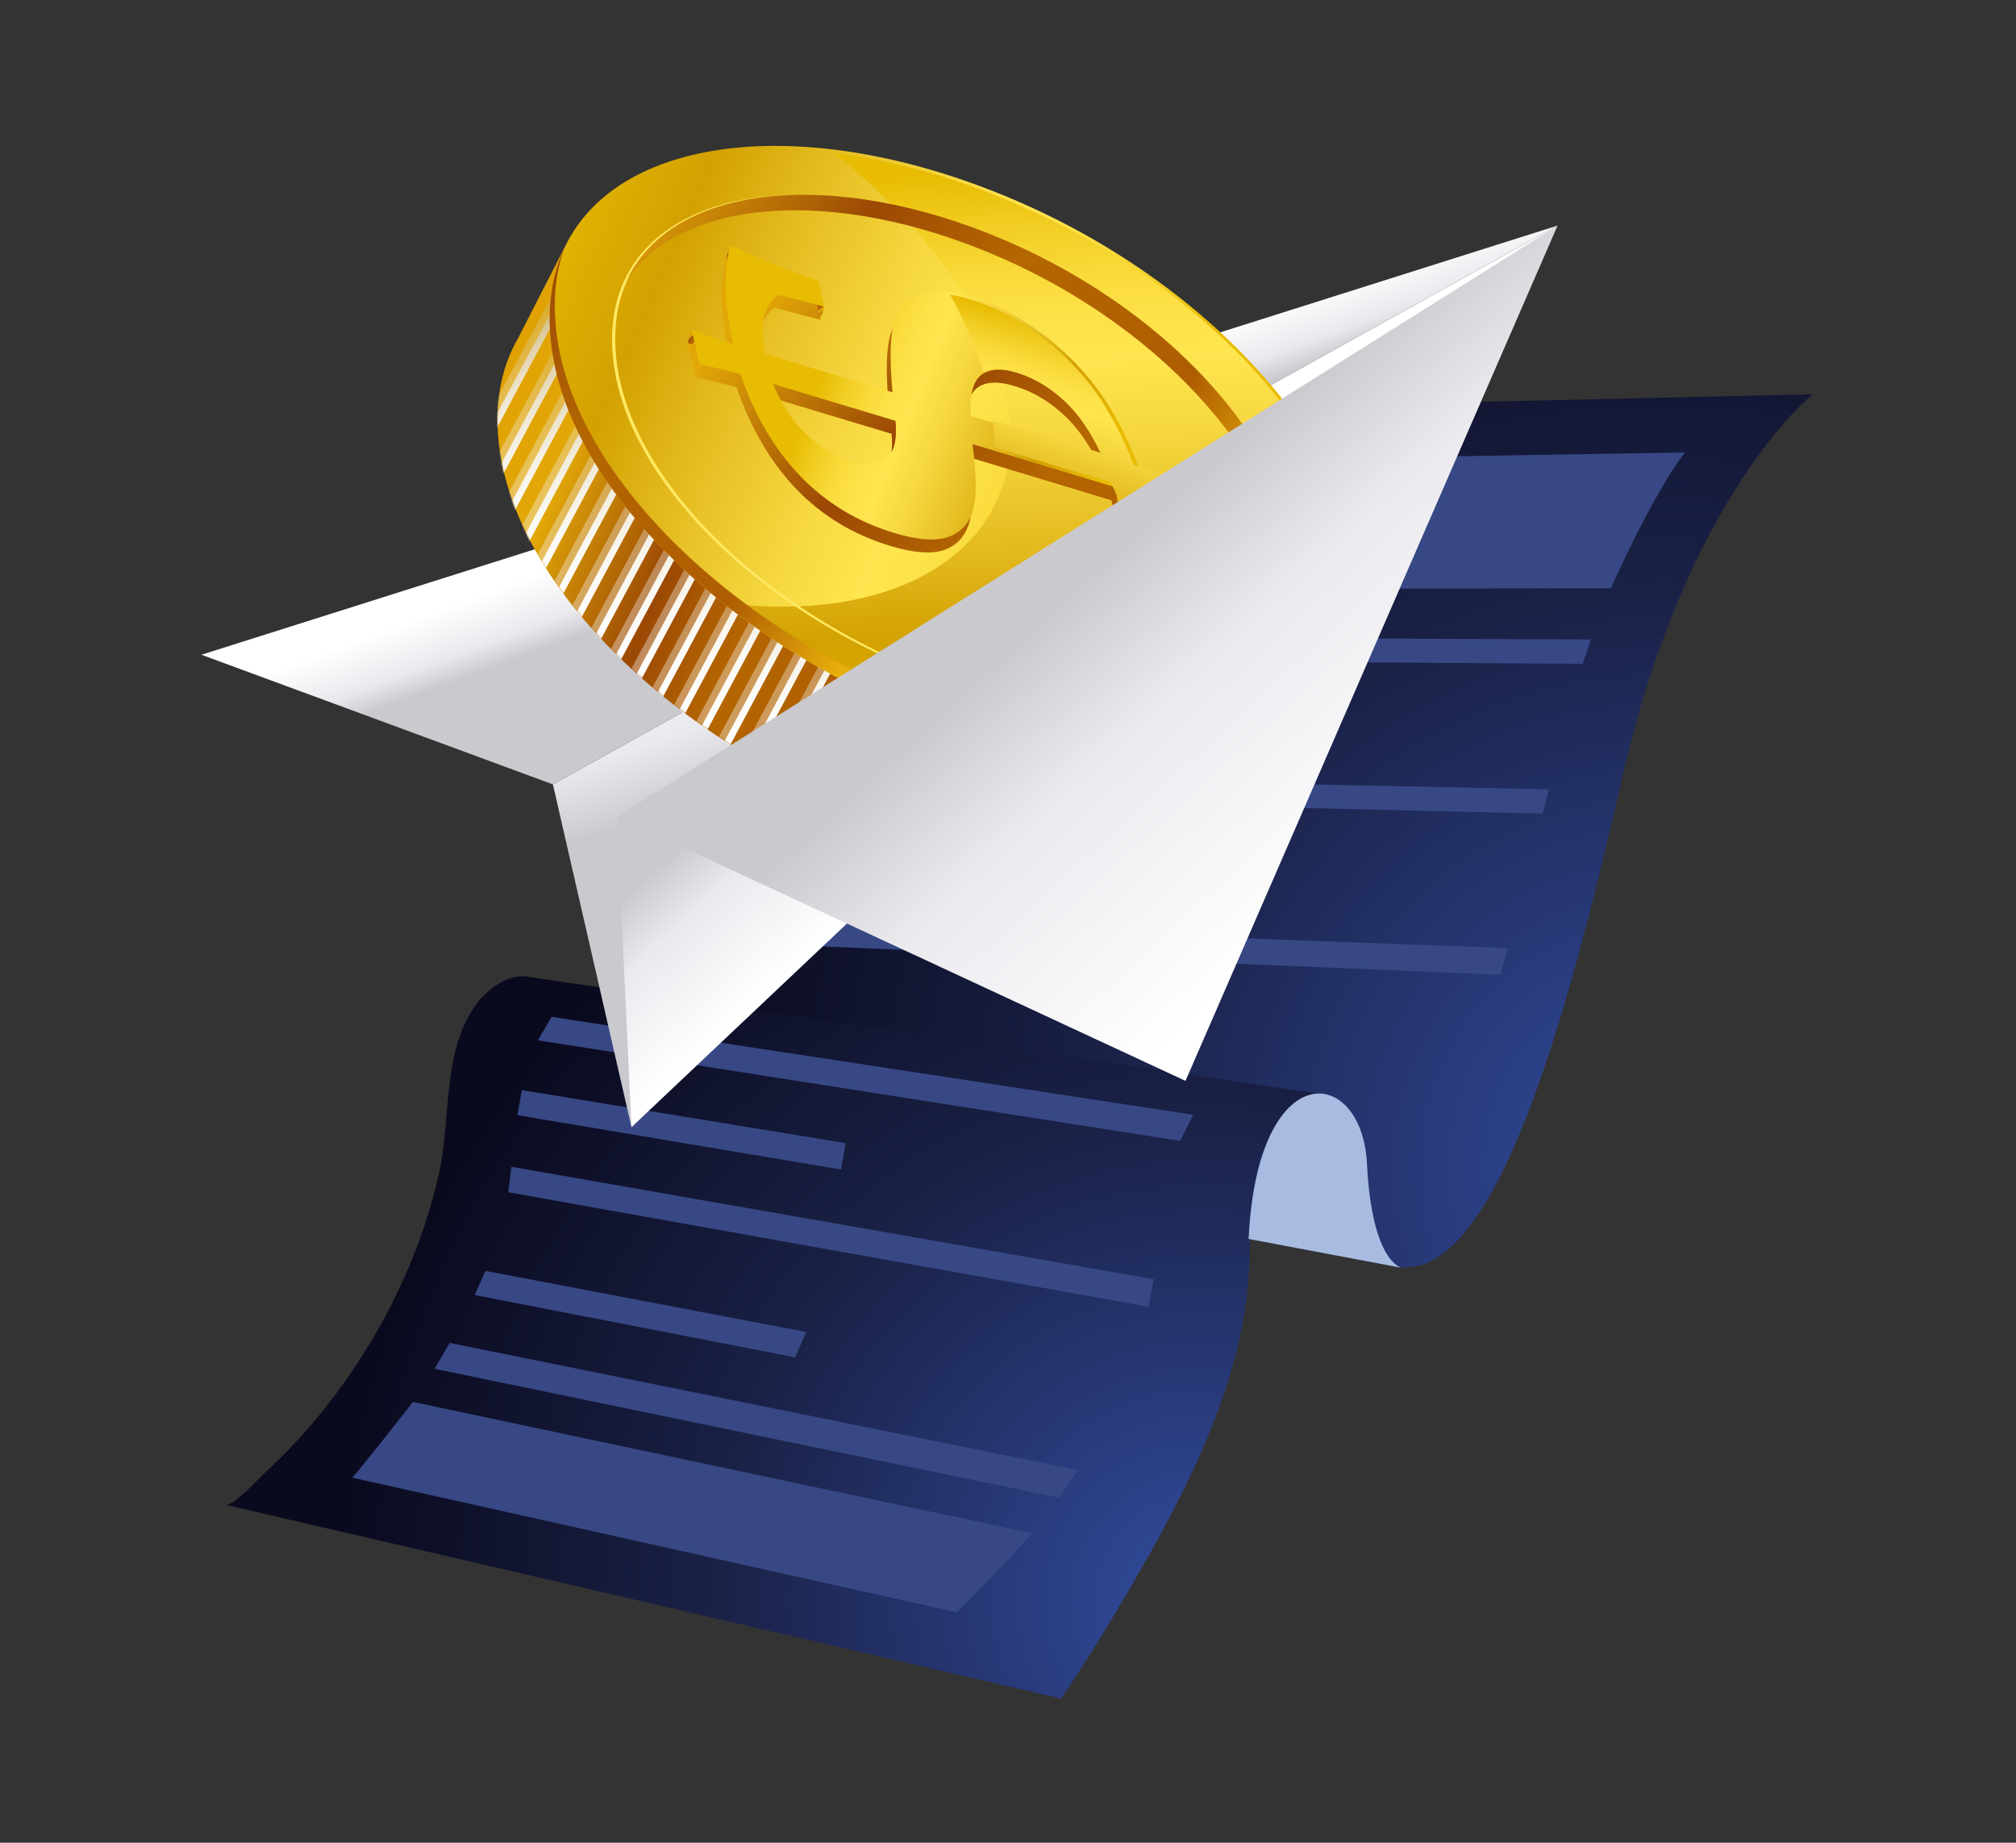 <svg xmlns="http://www.w3.org/2000/svg" xmlns:xlink="http://www.w3.org/1999/xlink" width="1161" height="1061" viewBox="0 0 1161 1061"><rect x="0" y="0" width="1161" height="1061" fill="#333333" stroke="none"/><defs><linearGradient id="c" x1="57.805%" x2="42.591%" y1="60.535%" y2="19.344%"><stop offset="26.89%" stop-color="#C9C9CE"/><stop offset="44.85%" stop-color="#EAE9EE"/><stop offset="78.02%" stop-color="#FFF"/></linearGradient><linearGradient id="d" x1="56.437%" x2="42.938%" y1="55.21%" y2="40.151%"><stop offset="26.89%" stop-color="#C9C9CE"/><stop offset="44.85%" stop-color="#EAE9EE"/><stop offset="78.02%" stop-color="#FFF"/></linearGradient><linearGradient id="e" x1="27.485%" x2="57.544%" y1="26.56%" y2="56.628%"><stop offset="26.89%" stop-color="#C9C9CE"/><stop offset="44.85%" stop-color="#EAE9EE"/><stop offset="78.02%" stop-color="#FFF"/></linearGradient><linearGradient id="f" x1="-3.592%" x2="96.061%" y1="35.293%" y2="64.369%"><stop offset="0%" stop-color="#DF9F00"/><stop offset="3.497%" stop-color="#E1A404"/><stop offset="10.91%" stop-color="#E2A808"/><stop offset="14.55%" stop-color="#D19107"/><stop offset="26.54%" stop-color="#9B4804"/><stop offset="32.11%" stop-color="#A95902"/><stop offset="37.69%" stop-color="#B46601"/><stop offset="53.96%" stop-color="#AE5D01"/><stop offset="64.32%" stop-color="#E9B00B"/><stop offset="70.09%" stop-color="#D49A08"/><stop offset="76.21%" stop-color="#DD9E03"/><stop offset="78.27%" stop-color="#DA9A03"/><stop offset="80.18%" stop-color="#D28F03"/><stop offset="82.04%" stop-color="#C57C02"/><stop offset="83.85%" stop-color="#B26202"/><stop offset="84.08%" stop-color="#AF5E02"/><stop offset="88.57%" stop-color="#CA8405"/><stop offset="92.18%" stop-color="#E2A607"/><stop offset="97.39%" stop-color="#E0A706"/><stop offset="99.7%" stop-color="#D9AA04"/><stop offset="100%" stop-color="#D7AB04"/></linearGradient><linearGradient id="i" x1="42.145%" x2="57.849%" y1="31.337%" y2="68.669%"><stop offset="0%" stop-color="#A37903"/><stop offset="6.69%" stop-color="#B28E2B"/><stop offset="16.03%" stop-color="#C4A95C"/><stop offset="25.87%" stop-color="#D4C088"/><stop offset="36.02%" stop-color="#E1D3AD"/><stop offset="46.59%" stop-color="#ECE3CB"/><stop offset="57.69%" stop-color="#F4EFE2"/><stop offset="69.58%" stop-color="#FAF8F2"/><stop offset="82.79%" stop-color="#FEFDFC"/><stop offset="100%" stop-color="#FFF"/></linearGradient><linearGradient id="j" x1="42.15%" x2="57.863%" y1="31.322%" y2="68.665%"><stop offset="0%" stop-color="#A37903"/><stop offset="6.69%" stop-color="#B28E2B"/><stop offset="16.03%" stop-color="#C4A95C"/><stop offset="25.87%" stop-color="#D4C088"/><stop offset="36.02%" stop-color="#E1D3AD"/><stop offset="46.59%" stop-color="#ECE3CB"/><stop offset="57.69%" stop-color="#F4EFE2"/><stop offset="69.58%" stop-color="#FAF8F2"/><stop offset="82.79%" stop-color="#FEFDFC"/><stop offset="100%" stop-color="#FFF"/></linearGradient><linearGradient id="k" x1="42.146%" x2="57.85%" y1="31.331%" y2="68.663%"><stop offset="0%" stop-color="#A37903"/><stop offset="6.69%" stop-color="#B28E2B"/><stop offset="16.03%" stop-color="#C4A95C"/><stop offset="25.87%" stop-color="#D4C088"/><stop offset="36.02%" stop-color="#E1D3AD"/><stop offset="46.59%" stop-color="#ECE3CB"/><stop offset="57.69%" stop-color="#F4EFE2"/><stop offset="69.58%" stop-color="#FAF8F2"/><stop offset="82.79%" stop-color="#FEFDFC"/><stop offset="100%" stop-color="#FFF"/></linearGradient><linearGradient id="l" x1="42.151%" x2="57.847%" y1="31.336%" y2="68.668%"><stop offset="0%" stop-color="#A37903"/><stop offset="6.69%" stop-color="#B28E2B"/><stop offset="16.03%" stop-color="#C4A95C"/><stop offset="25.87%" stop-color="#D4C088"/><stop offset="36.02%" stop-color="#E1D3AD"/><stop offset="46.59%" stop-color="#ECE3CB"/><stop offset="57.69%" stop-color="#F4EFE2"/><stop offset="69.58%" stop-color="#FAF8F2"/><stop offset="82.79%" stop-color="#FEFDFC"/><stop offset="100%" stop-color="#FFF"/></linearGradient><linearGradient id="m" x1="42.142%" x2="57.855%" y1="31.333%" y2="68.676%"><stop offset="0%" stop-color="#A37903"/><stop offset="6.69%" stop-color="#B28E2B"/><stop offset="16.03%" stop-color="#C4A95C"/><stop offset="25.87%" stop-color="#D4C088"/><stop offset="36.02%" stop-color="#E1D3AD"/><stop offset="46.59%" stop-color="#ECE3CB"/><stop offset="57.69%" stop-color="#F4EFE2"/><stop offset="69.58%" stop-color="#FAF8F2"/><stop offset="82.79%" stop-color="#FEFDFC"/><stop offset="100%" stop-color="#FFF"/></linearGradient><linearGradient id="n" x1="42.152%" x2="57.848%" y1="31.329%" y2="68.662%"><stop offset="0%" stop-color="#A37903"/><stop offset="6.69%" stop-color="#B28E2B"/><stop offset="16.03%" stop-color="#C4A95C"/><stop offset="25.87%" stop-color="#D4C088"/><stop offset="36.02%" stop-color="#E1D3AD"/><stop offset="46.59%" stop-color="#ECE3CB"/><stop offset="57.69%" stop-color="#F4EFE2"/><stop offset="69.58%" stop-color="#FAF8F2"/><stop offset="82.79%" stop-color="#FEFDFC"/><stop offset="100%" stop-color="#FFF"/></linearGradient><linearGradient id="o" x1="42.142%" x2="57.856%" y1="31.327%" y2="68.67%"><stop offset="0%" stop-color="#A37903"/><stop offset="6.69%" stop-color="#B28E2B"/><stop offset="16.03%" stop-color="#C4A95C"/><stop offset="25.87%" stop-color="#D4C088"/><stop offset="36.02%" stop-color="#E1D3AD"/><stop offset="46.59%" stop-color="#ECE3CB"/><stop offset="57.69%" stop-color="#F4EFE2"/><stop offset="69.58%" stop-color="#FAF8F2"/><stop offset="82.79%" stop-color="#FEFDFC"/><stop offset="100%" stop-color="#FFF"/></linearGradient><linearGradient id="p" x1="42.148%" x2="57.853%" y1="31.332%" y2="68.675%"><stop offset="0%" stop-color="#A37903"/><stop offset="6.69%" stop-color="#B28E2B"/><stop offset="16.03%" stop-color="#C4A95C"/><stop offset="25.87%" stop-color="#D4C088"/><stop offset="36.02%" stop-color="#E1D3AD"/><stop offset="46.59%" stop-color="#ECE3CB"/><stop offset="57.69%" stop-color="#F4EFE2"/><stop offset="69.58%" stop-color="#FAF8F2"/><stop offset="82.79%" stop-color="#FEFDFC"/><stop offset="100%" stop-color="#FFF"/></linearGradient><linearGradient id="q" x1="42.148%" x2="57.852%" y1="31.34%" y2="68.673%"><stop offset="0%" stop-color="#A37903"/><stop offset="6.69%" stop-color="#B28E2B"/><stop offset="16.03%" stop-color="#C4A95C"/><stop offset="25.87%" stop-color="#D4C088"/><stop offset="36.02%" stop-color="#E1D3AD"/><stop offset="46.59%" stop-color="#ECE3CB"/><stop offset="57.69%" stop-color="#F4EFE2"/><stop offset="69.58%" stop-color="#FAF8F2"/><stop offset="82.79%" stop-color="#FEFDFC"/><stop offset="100%" stop-color="#FFF"/></linearGradient><linearGradient id="r" x1="42.137%" x2="57.85%" y1="31.326%" y2="68.669%"><stop offset="0%" stop-color="#A37903"/><stop offset="6.69%" stop-color="#B28E2B"/><stop offset="16.03%" stop-color="#C4A95C"/><stop offset="25.87%" stop-color="#D4C088"/><stop offset="36.02%" stop-color="#E1D3AD"/><stop offset="46.59%" stop-color="#ECE3CB"/><stop offset="57.69%" stop-color="#F4EFE2"/><stop offset="69.58%" stop-color="#FAF8F2"/><stop offset="82.79%" stop-color="#FEFDFC"/><stop offset="100%" stop-color="#FFF"/></linearGradient><linearGradient id="s" x1="42.148%" x2="57.853%" y1="31.334%" y2="68.667%"><stop offset="0%" stop-color="#A37903"/><stop offset="6.69%" stop-color="#B28E2B"/><stop offset="16.03%" stop-color="#C4A95C"/><stop offset="25.87%" stop-color="#D4C088"/><stop offset="36.02%" stop-color="#E1D3AD"/><stop offset="46.59%" stop-color="#ECE3CB"/><stop offset="57.69%" stop-color="#F4EFE2"/><stop offset="69.58%" stop-color="#FAF8F2"/><stop offset="82.79%" stop-color="#FEFDFC"/><stop offset="100%" stop-color="#FFF"/></linearGradient><linearGradient id="t" x1="42.142%" x2="57.846%" y1="31.34%" y2="68.672%"><stop offset="0%" stop-color="#A37903"/><stop offset="6.69%" stop-color="#B28E2B"/><stop offset="16.03%" stop-color="#C4A95C"/><stop offset="25.87%" stop-color="#D4C088"/><stop offset="36.02%" stop-color="#E1D3AD"/><stop offset="46.59%" stop-color="#ECE3CB"/><stop offset="57.69%" stop-color="#F4EFE2"/><stop offset="69.58%" stop-color="#FAF8F2"/><stop offset="82.79%" stop-color="#FEFDFC"/><stop offset="100%" stop-color="#FFF"/></linearGradient><linearGradient id="u" x1="42.149%" x2="57.853%" y1="31.328%" y2="68.661%"><stop offset="0%" stop-color="#A37903"/><stop offset="6.69%" stop-color="#B28E2B"/><stop offset="16.03%" stop-color="#C4A95C"/><stop offset="25.87%" stop-color="#D4C088"/><stop offset="36.02%" stop-color="#E1D3AD"/><stop offset="46.59%" stop-color="#ECE3CB"/><stop offset="57.69%" stop-color="#F4EFE2"/><stop offset="69.58%" stop-color="#FAF8F2"/><stop offset="82.79%" stop-color="#FEFDFC"/><stop offset="100%" stop-color="#FFF"/></linearGradient><linearGradient id="v" x1="42.143%" x2="57.847%" y1="31.333%" y2="68.666%"><stop offset="0%" stop-color="#A37903"/><stop offset="6.69%" stop-color="#B28E2B"/><stop offset="16.03%" stop-color="#C4A95C"/><stop offset="25.87%" stop-color="#D4C088"/><stop offset="36.02%" stop-color="#E1D3AD"/><stop offset="46.59%" stop-color="#ECE3CB"/><stop offset="57.69%" stop-color="#F4EFE2"/><stop offset="69.58%" stop-color="#FAF8F2"/><stop offset="82.79%" stop-color="#FEFDFC"/><stop offset="100%" stop-color="#FFF"/></linearGradient><linearGradient id="w" x1="42.145%" x2="57.858%" y1="31.331%" y2="68.674%"><stop offset="0%" stop-color="#A37903"/><stop offset="6.69%" stop-color="#B28E2B"/><stop offset="16.03%" stop-color="#C4A95C"/><stop offset="25.87%" stop-color="#D4C088"/><stop offset="36.02%" stop-color="#E1D3AD"/><stop offset="46.59%" stop-color="#ECE3CB"/><stop offset="57.69%" stop-color="#F4EFE2"/><stop offset="69.58%" stop-color="#FAF8F2"/><stop offset="82.79%" stop-color="#FEFDFC"/><stop offset="100%" stop-color="#FFF"/></linearGradient><linearGradient id="x" x1="42.143%" x2="57.848%" y1="31.327%" y2="68.66%"><stop offset="0%" stop-color="#A37903"/><stop offset="6.69%" stop-color="#B28E2B"/><stop offset="16.03%" stop-color="#C4A95C"/><stop offset="25.87%" stop-color="#D4C088"/><stop offset="36.02%" stop-color="#E1D3AD"/><stop offset="46.59%" stop-color="#ECE3CB"/><stop offset="57.69%" stop-color="#F4EFE2"/><stop offset="69.58%" stop-color="#FAF8F2"/><stop offset="82.79%" stop-color="#FEFDFC"/><stop offset="100%" stop-color="#FFF"/></linearGradient><linearGradient id="y" x1="42.146%" x2="57.859%" y1="31.325%" y2="68.668%"><stop offset="0%" stop-color="#A37903"/><stop offset="6.69%" stop-color="#B28E2B"/><stop offset="16.03%" stop-color="#C4A95C"/><stop offset="25.87%" stop-color="#D4C088"/><stop offset="36.02%" stop-color="#E1D3AD"/><stop offset="46.59%" stop-color="#ECE3CB"/><stop offset="57.69%" stop-color="#F4EFE2"/><stop offset="69.58%" stop-color="#FAF8F2"/><stop offset="82.79%" stop-color="#FEFDFC"/><stop offset="100%" stop-color="#FFF"/></linearGradient><linearGradient id="z" x1="42.139%" x2="57.853%" y1="31.33%" y2="68.673%"><stop offset="0%" stop-color="#A37903"/><stop offset="6.69%" stop-color="#B28E2B"/><stop offset="16.03%" stop-color="#C4A95C"/><stop offset="25.87%" stop-color="#D4C088"/><stop offset="36.02%" stop-color="#E1D3AD"/><stop offset="46.59%" stop-color="#ECE3CB"/><stop offset="57.69%" stop-color="#F4EFE2"/><stop offset="69.58%" stop-color="#FAF8F2"/><stop offset="82.79%" stop-color="#FEFDFC"/><stop offset="100%" stop-color="#FFF"/></linearGradient><linearGradient id="A" x1="42.151%" x2="57.855%" y1="31.338%" y2="68.671%"><stop offset="0%" stop-color="#A37903"/><stop offset="6.69%" stop-color="#B28E2B"/><stop offset="16.03%" stop-color="#C4A95C"/><stop offset="25.87%" stop-color="#D4C088"/><stop offset="36.02%" stop-color="#E1D3AD"/><stop offset="46.59%" stop-color="#ECE3CB"/><stop offset="57.69%" stop-color="#F4EFE2"/><stop offset="69.58%" stop-color="#FAF8F2"/><stop offset="82.79%" stop-color="#FEFDFC"/><stop offset="100%" stop-color="#FFF"/></linearGradient><linearGradient id="B" x1="42.14%" x2="57.853%" y1="31.324%" y2="68.667%"><stop offset="0%" stop-color="#A37903"/><stop offset="6.69%" stop-color="#B28E2B"/><stop offset="16.03%" stop-color="#C4A95C"/><stop offset="25.87%" stop-color="#D4C088"/><stop offset="36.02%" stop-color="#E1D3AD"/><stop offset="46.59%" stop-color="#ECE3CB"/><stop offset="57.69%" stop-color="#F4EFE2"/><stop offset="69.58%" stop-color="#FAF8F2"/><stop offset="82.79%" stop-color="#FEFDFC"/><stop offset="100%" stop-color="#FFF"/></linearGradient><linearGradient id="C" x1="42.151%" x2="57.856%" y1="31.332%" y2="68.665%"><stop offset="0%" stop-color="#A37903"/><stop offset="6.69%" stop-color="#B28E2B"/><stop offset="16.03%" stop-color="#C4A95C"/><stop offset="25.87%" stop-color="#D4C088"/><stop offset="36.02%" stop-color="#E1D3AD"/><stop offset="46.59%" stop-color="#ECE3CB"/><stop offset="57.69%" stop-color="#F4EFE2"/><stop offset="69.58%" stop-color="#FAF8F2"/><stop offset="82.79%" stop-color="#FEFDFC"/><stop offset="100%" stop-color="#FFF"/></linearGradient><linearGradient id="D" x1="42.145%" x2="57.85%" y1="31.337%" y2="68.67%"><stop offset="0%" stop-color="#A37903"/><stop offset="6.69%" stop-color="#B28E2B"/><stop offset="16.03%" stop-color="#C4A95C"/><stop offset="25.87%" stop-color="#D4C088"/><stop offset="36.02%" stop-color="#E1D3AD"/><stop offset="46.59%" stop-color="#ECE3CB"/><stop offset="57.69%" stop-color="#F4EFE2"/><stop offset="69.58%" stop-color="#FAF8F2"/><stop offset="82.79%" stop-color="#FEFDFC"/><stop offset="100%" stop-color="#FFF"/></linearGradient><linearGradient id="E" x1="42.148%" x2="57.861%" y1="31.335%" y2="68.678%"><stop offset="0%" stop-color="#A37903"/><stop offset="6.69%" stop-color="#B28E2B"/><stop offset="16.03%" stop-color="#C4A95C"/><stop offset="25.87%" stop-color="#D4C088"/><stop offset="36.02%" stop-color="#E1D3AD"/><stop offset="46.59%" stop-color="#ECE3CB"/><stop offset="57.69%" stop-color="#F4EFE2"/><stop offset="69.58%" stop-color="#FAF8F2"/><stop offset="82.79%" stop-color="#FEFDFC"/><stop offset="100%" stop-color="#FFF"/></linearGradient><linearGradient id="F" x1="42.146%" x2="57.85%" y1="31.331%" y2="68.664%"><stop offset="0%" stop-color="#A37903"/><stop offset="6.69%" stop-color="#B28E2B"/><stop offset="16.03%" stop-color="#C4A95C"/><stop offset="25.87%" stop-color="#D4C088"/><stop offset="36.02%" stop-color="#E1D3AD"/><stop offset="46.59%" stop-color="#ECE3CB"/><stop offset="57.69%" stop-color="#F4EFE2"/><stop offset="69.58%" stop-color="#FAF8F2"/><stop offset="82.79%" stop-color="#FEFDFC"/><stop offset="100%" stop-color="#FFF"/></linearGradient><linearGradient id="G" x1="42.148%" x2="57.862%" y1="31.329%" y2="68.672%"><stop offset="0%" stop-color="#A37903"/><stop offset="6.69%" stop-color="#B28E2B"/><stop offset="16.03%" stop-color="#C4A95C"/><stop offset="25.87%" stop-color="#D4C088"/><stop offset="36.02%" stop-color="#E1D3AD"/><stop offset="46.59%" stop-color="#ECE3CB"/><stop offset="57.69%" stop-color="#F4EFE2"/><stop offset="69.58%" stop-color="#FAF8F2"/><stop offset="82.79%" stop-color="#FEFDFC"/><stop offset="100%" stop-color="#FFF"/></linearGradient><linearGradient id="H" x1="42.142%" x2="57.855%" y1="31.334%" y2="68.677%"><stop offset="0%" stop-color="#A37903"/><stop offset="6.69%" stop-color="#B28E2B"/><stop offset="16.03%" stop-color="#C4A95C"/><stop offset="25.87%" stop-color="#D4C088"/><stop offset="36.02%" stop-color="#E1D3AD"/><stop offset="46.59%" stop-color="#ECE3CB"/><stop offset="57.69%" stop-color="#F4EFE2"/><stop offset="69.58%" stop-color="#FAF8F2"/><stop offset="82.79%" stop-color="#FEFDFC"/><stop offset="100%" stop-color="#FFF"/></linearGradient><linearGradient id="I" x1="42.149%" x2="57.862%" y1="31.323%" y2="68.666%"><stop offset="0%" stop-color="#A37903"/><stop offset="6.69%" stop-color="#B28E2B"/><stop offset="16.03%" stop-color="#C4A95C"/><stop offset="25.87%" stop-color="#D4C088"/><stop offset="36.02%" stop-color="#E1D3AD"/><stop offset="46.59%" stop-color="#ECE3CB"/><stop offset="57.69%" stop-color="#F4EFE2"/><stop offset="69.58%" stop-color="#FAF8F2"/><stop offset="82.79%" stop-color="#FEFDFC"/><stop offset="100%" stop-color="#FFF"/></linearGradient><linearGradient id="J" x1="42.143%" x2="57.856%" y1="31.328%" y2="68.671%"><stop offset="0%" stop-color="#A37903"/><stop offset="6.69%" stop-color="#B28E2B"/><stop offset="16.03%" stop-color="#C4A95C"/><stop offset="25.87%" stop-color="#D4C088"/><stop offset="36.02%" stop-color="#E1D3AD"/><stop offset="46.59%" stop-color="#ECE3CB"/><stop offset="57.69%" stop-color="#F4EFE2"/><stop offset="69.58%" stop-color="#FAF8F2"/><stop offset="82.79%" stop-color="#FEFDFC"/><stop offset="100%" stop-color="#FFF"/></linearGradient><linearGradient id="K" x1="42.154%" x2="57.858%" y1="31.336%" y2="68.669%"><stop offset="0%" stop-color="#A37903"/><stop offset="6.69%" stop-color="#B28E2B"/><stop offset="16.03%" stop-color="#C4A95C"/><stop offset="25.87%" stop-color="#D4C088"/><stop offset="36.02%" stop-color="#E1D3AD"/><stop offset="46.59%" stop-color="#ECE3CB"/><stop offset="57.69%" stop-color="#F4EFE2"/><stop offset="69.58%" stop-color="#FAF8F2"/><stop offset="82.79%" stop-color="#FEFDFC"/><stop offset="100%" stop-color="#FFF"/></linearGradient><linearGradient id="L" x1="42.148%" x2="57.852%" y1="31.341%" y2="68.674%"><stop offset="0%" stop-color="#A37903"/><stop offset="6.69%" stop-color="#B28E2B"/><stop offset="16.03%" stop-color="#C4A95C"/><stop offset="25.87%" stop-color="#D4C088"/><stop offset="36.02%" stop-color="#E1D3AD"/><stop offset="46.59%" stop-color="#ECE3CB"/><stop offset="57.69%" stop-color="#F4EFE2"/><stop offset="69.58%" stop-color="#FAF8F2"/><stop offset="82.79%" stop-color="#FEFDFC"/><stop offset="100%" stop-color="#FFF"/></linearGradient><linearGradient id="M" x1="42.155%" x2="57.859%" y1="31.33%" y2="68.662%"><stop offset="0%" stop-color="#A37903"/><stop offset="6.69%" stop-color="#B28E2B"/><stop offset="16.03%" stop-color="#C4A95C"/><stop offset="25.87%" stop-color="#D4C088"/><stop offset="36.02%" stop-color="#E1D3AD"/><stop offset="46.59%" stop-color="#ECE3CB"/><stop offset="57.69%" stop-color="#F4EFE2"/><stop offset="69.58%" stop-color="#FAF8F2"/><stop offset="82.79%" stop-color="#FEFDFC"/><stop offset="100%" stop-color="#FFF"/></linearGradient><linearGradient id="N" x1="42.148%" x2="57.853%" y1="31.335%" y2="68.668%"><stop offset="0%" stop-color="#A37903"/><stop offset="6.69%" stop-color="#B28E2B"/><stop offset="16.03%" stop-color="#C4A95C"/><stop offset="25.87%" stop-color="#D4C088"/><stop offset="36.02%" stop-color="#E1D3AD"/><stop offset="46.59%" stop-color="#ECE3CB"/><stop offset="57.69%" stop-color="#F4EFE2"/><stop offset="69.58%" stop-color="#FAF8F2"/><stop offset="82.79%" stop-color="#FEFDFC"/><stop offset="100%" stop-color="#FFF"/></linearGradient><linearGradient id="O" x1="42.147%" x2="57.852%" y1="31.333%" y2="68.676%"><stop offset="0%" stop-color="#A37903"/><stop offset="6.69%" stop-color="#B28E2B"/><stop offset="16.03%" stop-color="#C4A95C"/><stop offset="25.87%" stop-color="#D4C088"/><stop offset="36.02%" stop-color="#E1D3AD"/><stop offset="46.59%" stop-color="#ECE3CB"/><stop offset="57.69%" stop-color="#F4EFE2"/><stop offset="69.58%" stop-color="#FAF8F2"/><stop offset="82.79%" stop-color="#FEFDFC"/><stop offset="100%" stop-color="#FFF"/></linearGradient><linearGradient id="P" x1="42.149%" x2="57.853%" y1="31.329%" y2="68.661%"><stop offset="0%" stop-color="#A37903"/><stop offset="6.69%" stop-color="#B28E2B"/><stop offset="16.03%" stop-color="#C4A95C"/><stop offset="25.87%" stop-color="#D4C088"/><stop offset="36.02%" stop-color="#E1D3AD"/><stop offset="46.59%" stop-color="#ECE3CB"/><stop offset="57.69%" stop-color="#F4EFE2"/><stop offset="69.58%" stop-color="#FAF8F2"/><stop offset="82.79%" stop-color="#FEFDFC"/><stop offset="100%" stop-color="#FFF"/></linearGradient><linearGradient id="Q" x1="42.148%" x2="57.853%" y1="31.326%" y2="68.67%"><stop offset="0%" stop-color="#A37903"/><stop offset="6.69%" stop-color="#B28E2B"/><stop offset="16.03%" stop-color="#C4A95C"/><stop offset="25.87%" stop-color="#D4C088"/><stop offset="36.02%" stop-color="#E1D3AD"/><stop offset="46.59%" stop-color="#ECE3CB"/><stop offset="57.69%" stop-color="#F4EFE2"/><stop offset="69.58%" stop-color="#FAF8F2"/><stop offset="82.79%" stop-color="#FEFDFC"/><stop offset="100%" stop-color="#FFF"/></linearGradient><linearGradient id="R" x1="42.145%" x2="57.859%" y1="31.332%" y2="68.675%"><stop offset="0%" stop-color="#A37903"/><stop offset="6.69%" stop-color="#B28E2B"/><stop offset="16.03%" stop-color="#C4A95C"/><stop offset="25.87%" stop-color="#D4C088"/><stop offset="36.02%" stop-color="#E1D3AD"/><stop offset="46.59%" stop-color="#ECE3CB"/><stop offset="57.69%" stop-color="#F4EFE2"/><stop offset="69.58%" stop-color="#FAF8F2"/><stop offset="82.79%" stop-color="#FEFDFC"/><stop offset="100%" stop-color="#FFF"/></linearGradient><linearGradient id="S" x1="42.141%" x2="57.846%" y1="31.34%" y2="68.672%"><stop offset="0%" stop-color="#A37903"/><stop offset="6.69%" stop-color="#B28E2B"/><stop offset="16.03%" stop-color="#C4A95C"/><stop offset="25.87%" stop-color="#D4C088"/><stop offset="36.02%" stop-color="#E1D3AD"/><stop offset="46.59%" stop-color="#ECE3CB"/><stop offset="57.69%" stop-color="#F4EFE2"/><stop offset="69.58%" stop-color="#FAF8F2"/><stop offset="82.79%" stop-color="#FEFDFC"/><stop offset="100%" stop-color="#FFF"/></linearGradient><linearGradient id="T" x1="42.146%" x2="57.859%" y1="31.326%" y2="68.669%"><stop offset="0%" stop-color="#A37903"/><stop offset="6.69%" stop-color="#B28E2B"/><stop offset="16.03%" stop-color="#C4A95C"/><stop offset="25.87%" stop-color="#D4C088"/><stop offset="36.02%" stop-color="#E1D3AD"/><stop offset="46.59%" stop-color="#ECE3CB"/><stop offset="57.69%" stop-color="#F4EFE2"/><stop offset="69.58%" stop-color="#FAF8F2"/><stop offset="82.79%" stop-color="#FEFDFC"/><stop offset="100%" stop-color="#FFF"/></linearGradient><linearGradient id="U" x1="42.142%" x2="57.846%" y1="31.334%" y2="68.666%"><stop offset="0%" stop-color="#A37903"/><stop offset="6.69%" stop-color="#B28E2B"/><stop offset="16.03%" stop-color="#C4A95C"/><stop offset="25.87%" stop-color="#D4C088"/><stop offset="36.02%" stop-color="#E1D3AD"/><stop offset="46.59%" stop-color="#ECE3CB"/><stop offset="57.69%" stop-color="#F4EFE2"/><stop offset="69.58%" stop-color="#FAF8F2"/><stop offset="82.79%" stop-color="#FEFDFC"/><stop offset="100%" stop-color="#FFF"/></linearGradient><linearGradient id="V" x1="42.151%" x2="57.855%" y1="31.339%" y2="68.671%"><stop offset="0%" stop-color="#A37903"/><stop offset="6.69%" stop-color="#B28E2B"/><stop offset="16.03%" stop-color="#C4A95C"/><stop offset="25.87%" stop-color="#D4C088"/><stop offset="36.02%" stop-color="#E1D3AD"/><stop offset="46.59%" stop-color="#ECE3CB"/><stop offset="57.69%" stop-color="#F4EFE2"/><stop offset="69.58%" stop-color="#FAF8F2"/><stop offset="82.79%" stop-color="#FEFDFC"/><stop offset="100%" stop-color="#FFF"/></linearGradient><linearGradient id="W" x1="42.142%" x2="57.847%" y1="31.328%" y2="68.66%"><stop offset="0%" stop-color="#A37903"/><stop offset="6.69%" stop-color="#B28E2B"/><stop offset="16.03%" stop-color="#C4A95C"/><stop offset="25.87%" stop-color="#D4C088"/><stop offset="36.02%" stop-color="#E1D3AD"/><stop offset="46.59%" stop-color="#ECE3CB"/><stop offset="57.69%" stop-color="#F4EFE2"/><stop offset="69.58%" stop-color="#FAF8F2"/><stop offset="82.79%" stop-color="#FEFDFC"/><stop offset="100%" stop-color="#FFF"/></linearGradient><linearGradient id="X" x1="42.152%" x2="57.856%" y1="31.333%" y2="68.665%"><stop offset="0%" stop-color="#A37903"/><stop offset="6.69%" stop-color="#B28E2B"/><stop offset="16.03%" stop-color="#C4A95C"/><stop offset="25.87%" stop-color="#D4C088"/><stop offset="36.02%" stop-color="#E1D3AD"/><stop offset="46.59%" stop-color="#ECE3CB"/><stop offset="57.69%" stop-color="#F4EFE2"/><stop offset="69.58%" stop-color="#FAF8F2"/><stop offset="82.79%" stop-color="#FEFDFC"/><stop offset="100%" stop-color="#FFF"/></linearGradient><linearGradient id="Y" x1="42.139%" x2="57.852%" y1="31.33%" y2="68.673%"><stop offset="0%" stop-color="#A37903"/><stop offset="6.69%" stop-color="#B28E2B"/><stop offset="16.03%" stop-color="#C4A95C"/><stop offset="25.87%" stop-color="#D4C088"/><stop offset="36.02%" stop-color="#E1D3AD"/><stop offset="46.59%" stop-color="#ECE3CB"/><stop offset="57.69%" stop-color="#F4EFE2"/><stop offset="69.58%" stop-color="#FAF8F2"/><stop offset="82.79%" stop-color="#FEFDFC"/><stop offset="100%" stop-color="#FFF"/></linearGradient><linearGradient id="Z" x1="42.152%" x2="57.857%" y1="31.327%" y2="68.659%"><stop offset="0%" stop-color="#A37903"/><stop offset="6.69%" stop-color="#B28E2B"/><stop offset="16.03%" stop-color="#C4A95C"/><stop offset="25.87%" stop-color="#D4C088"/><stop offset="36.02%" stop-color="#E1D3AD"/><stop offset="46.59%" stop-color="#ECE3CB"/><stop offset="57.69%" stop-color="#F4EFE2"/><stop offset="69.58%" stop-color="#FAF8F2"/><stop offset="82.79%" stop-color="#FEFDFC"/><stop offset="100%" stop-color="#FFF"/></linearGradient><linearGradient id="aa" x1="42.139%" x2="57.853%" y1="31.324%" y2="68.667%"><stop offset="0%" stop-color="#A37903"/><stop offset="6.69%" stop-color="#B28E2B"/><stop offset="16.03%" stop-color="#C4A95C"/><stop offset="25.87%" stop-color="#D4C088"/><stop offset="36.02%" stop-color="#E1D3AD"/><stop offset="46.59%" stop-color="#ECE3CB"/><stop offset="57.69%" stop-color="#F4EFE2"/><stop offset="69.58%" stop-color="#FAF8F2"/><stop offset="82.79%" stop-color="#FEFDFC"/><stop offset="100%" stop-color="#FFF"/></linearGradient><linearGradient id="ab" x1="42.148%" x2="57.862%" y1="31.329%" y2="68.673%"><stop offset="0%" stop-color="#A37903"/><stop offset="6.69%" stop-color="#B28E2B"/><stop offset="16.03%" stop-color="#C4A95C"/><stop offset="25.87%" stop-color="#D4C088"/><stop offset="36.02%" stop-color="#E1D3AD"/><stop offset="46.59%" stop-color="#ECE3CB"/><stop offset="57.69%" stop-color="#F4EFE2"/><stop offset="69.58%" stop-color="#FAF8F2"/><stop offset="82.79%" stop-color="#FEFDFC"/><stop offset="100%" stop-color="#FFF"/></linearGradient><linearGradient id="ac" x1="42.144%" x2="57.849%" y1="31.338%" y2="68.67%"><stop offset="0%" stop-color="#A37903"/><stop offset="6.69%" stop-color="#B28E2B"/><stop offset="16.03%" stop-color="#C4A95C"/><stop offset="25.87%" stop-color="#D4C088"/><stop offset="36.02%" stop-color="#E1D3AD"/><stop offset="46.59%" stop-color="#ECE3CB"/><stop offset="57.69%" stop-color="#F4EFE2"/><stop offset="69.58%" stop-color="#FAF8F2"/><stop offset="82.79%" stop-color="#FEFDFC"/><stop offset="100%" stop-color="#FFF"/></linearGradient><linearGradient id="ad" x1="42.149%" x2="57.863%" y1="31.323%" y2="68.666%"><stop offset="0%" stop-color="#A37903"/><stop offset="6.69%" stop-color="#B28E2B"/><stop offset="16.03%" stop-color="#C4A95C"/><stop offset="25.87%" stop-color="#D4C088"/><stop offset="36.02%" stop-color="#E1D3AD"/><stop offset="46.59%" stop-color="#ECE3CB"/><stop offset="57.69%" stop-color="#F4EFE2"/><stop offset="69.58%" stop-color="#FAF8F2"/><stop offset="82.79%" stop-color="#FEFDFC"/><stop offset="100%" stop-color="#FFF"/></linearGradient><linearGradient id="ae" x1="42.145%" x2="57.849%" y1="31.331%" y2="68.664%"><stop offset="0%" stop-color="#A37903"/><stop offset="6.69%" stop-color="#B28E2B"/><stop offset="16.03%" stop-color="#C4A95C"/><stop offset="25.87%" stop-color="#D4C088"/><stop offset="36.02%" stop-color="#E1D3AD"/><stop offset="46.59%" stop-color="#ECE3CB"/><stop offset="57.69%" stop-color="#F4EFE2"/><stop offset="69.58%" stop-color="#FAF8F2"/><stop offset="82.79%" stop-color="#FEFDFC"/><stop offset="100%" stop-color="#FFF"/></linearGradient><linearGradient id="af" x1="42.154%" x2="57.859%" y1="31.337%" y2="68.669%"><stop offset="0%" stop-color="#A37903"/><stop offset="6.69%" stop-color="#B28E2B"/><stop offset="16.03%" stop-color="#C4A95C"/><stop offset="25.87%" stop-color="#D4C088"/><stop offset="36.02%" stop-color="#E1D3AD"/><stop offset="46.59%" stop-color="#ECE3CB"/><stop offset="57.69%" stop-color="#F4EFE2"/><stop offset="69.58%" stop-color="#FAF8F2"/><stop offset="82.79%" stop-color="#FEFDFC"/><stop offset="100%" stop-color="#FFF"/></linearGradient><linearGradient id="ag" x1="42.141%" x2="57.855%" y1="31.334%" y2="68.677%"><stop offset="0%" stop-color="#A37903"/><stop offset="6.69%" stop-color="#B28E2B"/><stop offset="16.03%" stop-color="#C4A95C"/><stop offset="25.87%" stop-color="#D4C088"/><stop offset="36.02%" stop-color="#E1D3AD"/><stop offset="46.59%" stop-color="#ECE3CB"/><stop offset="57.69%" stop-color="#F4EFE2"/><stop offset="69.58%" stop-color="#FAF8F2"/><stop offset="82.79%" stop-color="#FEFDFC"/><stop offset="100%" stop-color="#FFF"/></linearGradient><linearGradient id="ah" x1="42.151%" x2="57.847%" y1="31.331%" y2="68.663%"><stop offset="0%" stop-color="#A37903"/><stop offset="6.69%" stop-color="#B28E2B"/><stop offset="16.03%" stop-color="#C4A95C"/><stop offset="25.87%" stop-color="#D4C088"/><stop offset="36.02%" stop-color="#E1D3AD"/><stop offset="46.59%" stop-color="#ECE3CB"/><stop offset="57.69%" stop-color="#F4EFE2"/><stop offset="69.58%" stop-color="#FAF8F2"/><stop offset="82.79%" stop-color="#FEFDFC"/><stop offset="100%" stop-color="#FFF"/></linearGradient><linearGradient id="ai" x1="42.142%" x2="57.855%" y1="31.328%" y2="68.671%"><stop offset="0%" stop-color="#A37903"/><stop offset="6.69%" stop-color="#B28E2B"/><stop offset="16.03%" stop-color="#C4A95C"/><stop offset="25.87%" stop-color="#D4C088"/><stop offset="36.02%" stop-color="#E1D3AD"/><stop offset="46.59%" stop-color="#ECE3CB"/><stop offset="57.69%" stop-color="#F4EFE2"/><stop offset="69.58%" stop-color="#FAF8F2"/><stop offset="82.79%" stop-color="#FEFDFC"/><stop offset="100%" stop-color="#FFF"/></linearGradient><linearGradient id="aj" x1="42.147%" x2="57.853%" y1="31.333%" y2="68.677%"><stop offset="0%" stop-color="#A37903"/><stop offset="6.69%" stop-color="#B28E2B"/><stop offset="16.03%" stop-color="#C4A95C"/><stop offset="25.87%" stop-color="#D4C088"/><stop offset="36.02%" stop-color="#E1D3AD"/><stop offset="46.59%" stop-color="#ECE3CB"/><stop offset="57.69%" stop-color="#F4EFE2"/><stop offset="69.58%" stop-color="#FAF8F2"/><stop offset="82.79%" stop-color="#FEFDFC"/><stop offset="100%" stop-color="#FFF"/></linearGradient><linearGradient id="ak" x1="42.142%" x2="57.856%" y1="31.322%" y2="68.665%"><stop offset="0%" stop-color="#A37903"/><stop offset="6.69%" stop-color="#B28E2B"/><stop offset="16.03%" stop-color="#C4A95C"/><stop offset="25.87%" stop-color="#D4C088"/><stop offset="36.02%" stop-color="#E1D3AD"/><stop offset="46.59%" stop-color="#ECE3CB"/><stop offset="57.69%" stop-color="#F4EFE2"/><stop offset="69.58%" stop-color="#FAF8F2"/><stop offset="82.79%" stop-color="#FEFDFC"/><stop offset="100%" stop-color="#FFF"/></linearGradient><linearGradient id="al" x1="42.148%" x2="57.853%" y1="31.327%" y2="68.67%"><stop offset="0%" stop-color="#A37903"/><stop offset="6.69%" stop-color="#B28E2B"/><stop offset="16.03%" stop-color="#C4A95C"/><stop offset="25.87%" stop-color="#D4C088"/><stop offset="36.02%" stop-color="#E1D3AD"/><stop offset="46.59%" stop-color="#ECE3CB"/><stop offset="57.69%" stop-color="#F4EFE2"/><stop offset="69.58%" stop-color="#FAF8F2"/><stop offset="82.79%" stop-color="#FEFDFC"/><stop offset="100%" stop-color="#FFF"/></linearGradient><linearGradient id="am" x1="42.148%" x2="57.852%" y1="31.335%" y2="68.668%"><stop offset="0%" stop-color="#A37903"/><stop offset="6.69%" stop-color="#B28E2B"/><stop offset="16.03%" stop-color="#C4A95C"/><stop offset="25.87%" stop-color="#D4C088"/><stop offset="36.02%" stop-color="#E1D3AD"/><stop offset="46.59%" stop-color="#ECE3CB"/><stop offset="57.69%" stop-color="#F4EFE2"/><stop offset="69.58%" stop-color="#FAF8F2"/><stop offset="82.79%" stop-color="#FEFDFC"/><stop offset="100%" stop-color="#FFF"/></linearGradient><linearGradient id="an" x1="42.141%" x2="57.846%" y1="31.341%" y2="68.673%"><stop offset="0%" stop-color="#A37903"/><stop offset="6.69%" stop-color="#B28E2B"/><stop offset="16.03%" stop-color="#C4A95C"/><stop offset="25.87%" stop-color="#D4C088"/><stop offset="36.02%" stop-color="#E1D3AD"/><stop offset="46.59%" stop-color="#ECE3CB"/><stop offset="57.69%" stop-color="#F4EFE2"/><stop offset="69.58%" stop-color="#FAF8F2"/><stop offset="82.79%" stop-color="#FEFDFC"/><stop offset="100%" stop-color="#FFF"/></linearGradient><linearGradient id="ao" x1="42.148%" x2="57.853%" y1="31.329%" y2="68.662%"><stop offset="0%" stop-color="#A37903"/><stop offset="6.69%" stop-color="#B28E2B"/><stop offset="16.03%" stop-color="#C4A95C"/><stop offset="25.87%" stop-color="#D4C088"/><stop offset="36.02%" stop-color="#E1D3AD"/><stop offset="46.59%" stop-color="#ECE3CB"/><stop offset="57.69%" stop-color="#F4EFE2"/><stop offset="69.58%" stop-color="#FAF8F2"/><stop offset="82.79%" stop-color="#FEFDFC"/><stop offset="100%" stop-color="#FFF"/></linearGradient><linearGradient id="ap" x1="42.142%" x2="57.846%" y1="31.334%" y2="68.667%"><stop offset="0%" stop-color="#A37903"/><stop offset="6.69%" stop-color="#B28E2B"/><stop offset="16.03%" stop-color="#C4A95C"/><stop offset="25.87%" stop-color="#D4C088"/><stop offset="36.02%" stop-color="#E1D3AD"/><stop offset="46.59%" stop-color="#ECE3CB"/><stop offset="57.69%" stop-color="#F4EFE2"/><stop offset="69.58%" stop-color="#FAF8F2"/><stop offset="82.79%" stop-color="#FEFDFC"/><stop offset="100%" stop-color="#FFF"/></linearGradient><linearGradient id="aq" x1="42.144%" x2="57.858%" y1="31.332%" y2="68.675%"><stop offset="0%" stop-color="#A37903"/><stop offset="6.69%" stop-color="#B28E2B"/><stop offset="16.03%" stop-color="#C4A95C"/><stop offset="25.87%" stop-color="#D4C088"/><stop offset="36.02%" stop-color="#E1D3AD"/><stop offset="46.59%" stop-color="#ECE3CB"/><stop offset="57.69%" stop-color="#F4EFE2"/><stop offset="69.58%" stop-color="#FAF8F2"/><stop offset="82.79%" stop-color="#FEFDFC"/><stop offset="100%" stop-color="#FFF"/></linearGradient><linearGradient id="ar" x1="42.143%" x2="57.847%" y1="31.328%" y2="68.661%"><stop offset="0%" stop-color="#A37903"/><stop offset="6.69%" stop-color="#B28E2B"/><stop offset="16.03%" stop-color="#C4A95C"/><stop offset="25.87%" stop-color="#D4C088"/><stop offset="36.02%" stop-color="#E1D3AD"/><stop offset="46.59%" stop-color="#ECE3CB"/><stop offset="57.69%" stop-color="#F4EFE2"/><stop offset="69.58%" stop-color="#FAF8F2"/><stop offset="82.79%" stop-color="#FEFDFC"/><stop offset="100%" stop-color="#FFF"/></linearGradient><linearGradient id="as" x1="42.145%" x2="57.858%" y1="31.326%" y2="68.669%"><stop offset="0%" stop-color="#A37903"/><stop offset="6.69%" stop-color="#B28E2B"/><stop offset="16.03%" stop-color="#C4A95C"/><stop offset="25.87%" stop-color="#D4C088"/><stop offset="36.02%" stop-color="#E1D3AD"/><stop offset="46.59%" stop-color="#ECE3CB"/><stop offset="57.69%" stop-color="#F4EFE2"/><stop offset="69.58%" stop-color="#FAF8F2"/><stop offset="82.79%" stop-color="#FEFDFC"/><stop offset="100%" stop-color="#FFF"/></linearGradient><linearGradient id="at" x1="42.139%" x2="57.852%" y1="31.331%" y2="68.674%"><stop offset="0%" stop-color="#A37903"/><stop offset="6.69%" stop-color="#B28E2B"/><stop offset="16.03%" stop-color="#C4A95C"/><stop offset="25.87%" stop-color="#D4C088"/><stop offset="36.02%" stop-color="#E1D3AD"/><stop offset="46.59%" stop-color="#ECE3CB"/><stop offset="57.69%" stop-color="#F4EFE2"/><stop offset="69.58%" stop-color="#FAF8F2"/><stop offset="82.79%" stop-color="#FEFDFC"/><stop offset="100%" stop-color="#FFF"/></linearGradient><linearGradient id="au" x1="42.15%" x2="57.855%" y1="31.339%" y2="68.672%"><stop offset="0%" stop-color="#A37903"/><stop offset="6.69%" stop-color="#B28E2B"/><stop offset="16.03%" stop-color="#C4A95C"/><stop offset="25.87%" stop-color="#D4C088"/><stop offset="36.02%" stop-color="#E1D3AD"/><stop offset="46.59%" stop-color="#ECE3CB"/><stop offset="57.69%" stop-color="#F4EFE2"/><stop offset="69.58%" stop-color="#FAF8F2"/><stop offset="82.79%" stop-color="#FEFDFC"/><stop offset="100%" stop-color="#FFF"/></linearGradient><linearGradient id="av" x1="42.14%" x2="57.853%" y1="31.325%" y2="68.668%"><stop offset="0%" stop-color="#A37903"/><stop offset="6.69%" stop-color="#B28E2B"/><stop offset="16.03%" stop-color="#C4A95C"/><stop offset="25.87%" stop-color="#D4C088"/><stop offset="36.02%" stop-color="#E1D3AD"/><stop offset="46.59%" stop-color="#ECE3CB"/><stop offset="57.69%" stop-color="#F4EFE2"/><stop offset="69.58%" stop-color="#FAF8F2"/><stop offset="82.79%" stop-color="#FEFDFC"/><stop offset="100%" stop-color="#FFF"/></linearGradient><linearGradient id="aw" x1="42.151%" x2="57.855%" y1="31.333%" y2="68.666%"><stop offset="0%" stop-color="#A37903"/><stop offset="6.69%" stop-color="#B28E2B"/><stop offset="16.03%" stop-color="#C4A95C"/><stop offset="25.87%" stop-color="#D4C088"/><stop offset="36.02%" stop-color="#E1D3AD"/><stop offset="46.59%" stop-color="#ECE3CB"/><stop offset="57.69%" stop-color="#F4EFE2"/><stop offset="69.58%" stop-color="#FAF8F2"/><stop offset="82.79%" stop-color="#FEFDFC"/><stop offset="100%" stop-color="#FFF"/></linearGradient><linearGradient id="ax" x1="42.145%" x2="57.849%" y1="31.338%" y2="68.671%"><stop offset="0%" stop-color="#A37903"/><stop offset="6.69%" stop-color="#B28E2B"/><stop offset="16.03%" stop-color="#C4A95C"/><stop offset="25.87%" stop-color="#D4C088"/><stop offset="36.02%" stop-color="#E1D3AD"/><stop offset="46.59%" stop-color="#ECE3CB"/><stop offset="57.69%" stop-color="#F4EFE2"/><stop offset="69.58%" stop-color="#FAF8F2"/><stop offset="82.79%" stop-color="#FEFDFC"/><stop offset="100%" stop-color="#FFF"/></linearGradient><linearGradient id="ay" x1="42.152%" x2="57.856%" y1="31.327%" y2="68.659%"><stop offset="0%" stop-color="#A37903"/><stop offset="6.69%" stop-color="#B28E2B"/><stop offset="16.03%" stop-color="#C4A95C"/><stop offset="25.87%" stop-color="#D4C088"/><stop offset="36.02%" stop-color="#E1D3AD"/><stop offset="46.59%" stop-color="#ECE3CB"/><stop offset="57.69%" stop-color="#F4EFE2"/><stop offset="69.58%" stop-color="#FAF8F2"/><stop offset="82.79%" stop-color="#FEFDFC"/><stop offset="100%" stop-color="#FFF"/></linearGradient><linearGradient id="az" x1="42.145%" x2="57.85%" y1="31.332%" y2="68.665%"><stop offset="0%" stop-color="#A37903"/><stop offset="6.69%" stop-color="#B28E2B"/><stop offset="16.03%" stop-color="#C4A95C"/><stop offset="25.87%" stop-color="#D4C088"/><stop offset="36.02%" stop-color="#E1D3AD"/><stop offset="46.59%" stop-color="#ECE3CB"/><stop offset="57.69%" stop-color="#F4EFE2"/><stop offset="69.58%" stop-color="#FAF8F2"/><stop offset="82.79%" stop-color="#FEFDFC"/><stop offset="100%" stop-color="#FFF"/></linearGradient><linearGradient id="aA" x1="-5.188%" x2="72.113%" y1="29.736%" y2="58.223%"><stop offset="0%" stop-color="#E8BC03"/><stop offset="10.99%" stop-color="#DBAC02"/><stop offset="21.71%" stop-color="#D3A102"/><stop offset="36.53%" stop-color="#E4BB1F"/><stop offset="56.91%" stop-color="#F7D942"/><stop offset="67.91%" stop-color="#FFE54F"/><stop offset="74.47%" stop-color="#FDE24A"/><stop offset="82.67%" stop-color="#F9DA3A"/><stop offset="91.72%" stop-color="#F1CC21"/><stop offset="100%" stop-color="#E8BC03"/></linearGradient><linearGradient id="aB" x1="50.885%" x2="47.629%" y1="96.369%" y2="3.124%"><stop offset="0%" stop-color="#E8BC03"/><stop offset="10.99%" stop-color="#DBAC02"/><stop offset="21.71%" stop-color="#D3A102"/><stop offset="36.53%" stop-color="#E4BB1F"/><stop offset="56.91%" stop-color="#F7D942"/><stop offset="67.91%" stop-color="#FFE54F"/><stop offset="74.47%" stop-color="#FDE24A"/><stop offset="82.67%" stop-color="#F9DA3A"/><stop offset="91.72%" stop-color="#F1CC21"/><stop offset="100%" stop-color="#E8BC03"/></linearGradient><linearGradient id="aC" x1="31.048%" x2="66.644%" y1="16.76%" y2="94.519%"><stop offset="0%" stop-color="#DF9F00"/><stop offset="3.497%" stop-color="#E1A404"/><stop offset="10.91%" stop-color="#E2A808"/><stop offset="14.55%" stop-color="#D19107"/><stop offset="26.54%" stop-color="#9B4804"/><stop offset="32.11%" stop-color="#A95902"/><stop offset="37.69%" stop-color="#B46601"/><stop offset="53.96%" stop-color="#AE5D01"/><stop offset="64.32%" stop-color="#E9B00B"/><stop offset="70.09%" stop-color="#D49A08"/><stop offset="76.21%" stop-color="#DD9E03"/><stop offset="78.27%" stop-color="#DA9A03"/><stop offset="80.18%" stop-color="#D28F03"/><stop offset="82.04%" stop-color="#C57C02"/><stop offset="83.85%" stop-color="#B26202"/><stop offset="84.08%" stop-color="#AF5E02"/><stop offset="88.57%" stop-color="#CA8405"/><stop offset="92.18%" stop-color="#E2A607"/><stop offset="97.39%" stop-color="#E0A706"/><stop offset="99.7%" stop-color="#D9AA04"/><stop offset="100%" stop-color="#D7AB04"/></linearGradient><linearGradient id="aD" x1="42.99%" x2="56.238%" y1="22.584%" y2="77.336%"><stop offset="0%" stop-color="#DF9F00"/><stop offset="3.497%" stop-color="#E1A404"/><stop offset="10.91%" stop-color="#E2A808"/><stop offset="14.55%" stop-color="#D19107"/><stop offset="26.54%" stop-color="#9B4804"/><stop offset="32.11%" stop-color="#A95902"/><stop offset="37.69%" stop-color="#B46601"/><stop offset="53.96%" stop-color="#AE5D01"/><stop offset="64.32%" stop-color="#E9B00B"/><stop offset="70.09%" stop-color="#D49A08"/><stop offset="76.21%" stop-color="#DD9E03"/><stop offset="78.27%" stop-color="#DA9A03"/><stop offset="80.18%" stop-color="#D28F03"/><stop offset="82.04%" stop-color="#C57C02"/><stop offset="83.85%" stop-color="#B26202"/><stop offset="84.08%" stop-color="#AF5E02"/><stop offset="88.57%" stop-color="#CA8405"/><stop offset="92.18%" stop-color="#E2A607"/><stop offset="97.39%" stop-color="#E0A706"/><stop offset="99.7%" stop-color="#D9AA04"/><stop offset="100%" stop-color="#D7AB04"/></linearGradient><linearGradient id="aE" x1="33.537%" x2="72.767%" y1="9.944%" y2="85.332%"><stop offset="0%" stop-color="#DF9F00"/><stop offset="3.497%" stop-color="#E1A404"/><stop offset="10.91%" stop-color="#E2A808"/><stop offset="14.55%" stop-color="#D19107"/><stop offset="26.54%" stop-color="#9B4804"/><stop offset="32.11%" stop-color="#A95902"/><stop offset="37.69%" stop-color="#B46601"/><stop offset="53.96%" stop-color="#AE5D01"/><stop offset="64.32%" stop-color="#E9B00B"/><stop offset="70.09%" stop-color="#D49A08"/><stop offset="76.21%" stop-color="#DD9E03"/><stop offset="78.27%" stop-color="#DA9A03"/><stop offset="80.18%" stop-color="#D28F03"/><stop offset="82.04%" stop-color="#C57C02"/><stop offset="83.85%" stop-color="#B26202"/><stop offset="84.08%" stop-color="#AF5E02"/><stop offset="88.57%" stop-color="#CA8405"/><stop offset="92.18%" stop-color="#E2A607"/><stop offset="97.39%" stop-color="#E0A706"/><stop offset="99.7%" stop-color="#D9AA04"/><stop offset="100%" stop-color="#D7AB04"/></linearGradient><linearGradient id="aF" x1="33.875%" x2="67.455%" y1="17.145%" y2="96.504%"><stop offset="0%" stop-color="#DF9F00"/><stop offset="3.497%" stop-color="#E1A404"/><stop offset="10.91%" stop-color="#E2A808"/><stop offset="14.55%" stop-color="#D19107"/><stop offset="26.54%" stop-color="#9B4804"/><stop offset="32.11%" stop-color="#A95902"/><stop offset="37.69%" stop-color="#B46601"/><stop offset="53.96%" stop-color="#AE5D01"/><stop offset="64.32%" stop-color="#E9B00B"/><stop offset="70.09%" stop-color="#D49A08"/><stop offset="76.21%" stop-color="#DD9E03"/><stop offset="78.27%" stop-color="#DA9A03"/><stop offset="80.18%" stop-color="#D28F03"/><stop offset="82.04%" stop-color="#C57C02"/><stop offset="83.85%" stop-color="#B26202"/><stop offset="84.08%" stop-color="#AF5E02"/><stop offset="88.57%" stop-color="#CA8405"/><stop offset="92.18%" stop-color="#E2A607"/><stop offset="97.39%" stop-color="#E0A706"/><stop offset="99.7%" stop-color="#D9AA04"/><stop offset="100%" stop-color="#D7AB04"/></linearGradient><linearGradient id="aG" x1="28.011%" x2="70.683%" y1="5.749%" y2="89.009%"><stop offset="0%" stop-color="#DF9F00"/><stop offset="3.497%" stop-color="#E1A404"/><stop offset="10.91%" stop-color="#E2A808"/><stop offset="14.55%" stop-color="#D19107"/><stop offset="26.54%" stop-color="#9B4804"/><stop offset="32.11%" stop-color="#A95902"/><stop offset="37.69%" stop-color="#B46601"/><stop offset="53.96%" stop-color="#AE5D01"/><stop offset="64.32%" stop-color="#E9B00B"/><stop offset="70.09%" stop-color="#D49A08"/><stop offset="76.21%" stop-color="#DD9E03"/><stop offset="78.27%" stop-color="#DA9A03"/><stop offset="80.18%" stop-color="#D28F03"/><stop offset="82.04%" stop-color="#C57C02"/><stop offset="83.85%" stop-color="#B26202"/><stop offset="84.08%" stop-color="#AF5E02"/><stop offset="88.57%" stop-color="#CA8405"/><stop offset="92.18%" stop-color="#E2A607"/><stop offset="97.39%" stop-color="#E0A706"/><stop offset="99.7%" stop-color="#D9AA04"/><stop offset="100%" stop-color="#D7AB04"/></linearGradient><linearGradient id="aH" x1="-17.375%" x2="209.551%" y1="4.293%" y2="159.136%"><stop offset="0%" stop-color="#DF9F00"/><stop offset="3.497%" stop-color="#E1A404"/><stop offset="10.91%" stop-color="#E2A808"/><stop offset="14.55%" stop-color="#D19107"/><stop offset="26.54%" stop-color="#9B4804"/><stop offset="32.11%" stop-color="#A95902"/><stop offset="37.69%" stop-color="#B46601"/><stop offset="53.96%" stop-color="#AE5D01"/><stop offset="64.32%" stop-color="#E9B00B"/><stop offset="70.09%" stop-color="#D49A08"/><stop offset="76.21%" stop-color="#DD9E03"/><stop offset="78.27%" stop-color="#DA9A03"/><stop offset="80.18%" stop-color="#D28F03"/><stop offset="82.04%" stop-color="#C57C02"/><stop offset="83.85%" stop-color="#B26202"/><stop offset="84.08%" stop-color="#AF5E02"/><stop offset="88.57%" stop-color="#CA8405"/><stop offset="92.18%" stop-color="#E2A607"/><stop offset="97.39%" stop-color="#E0A706"/><stop offset="99.7%" stop-color="#D9AA04"/><stop offset="100%" stop-color="#D7AB04"/></linearGradient><linearGradient id="aI" x1="80.579%" x2="23.85%" y1="57.952%" y2="41.581%"><stop offset="0%" stop-color="#E8BC03"/><stop offset="10.99%" stop-color="#DBAC02"/><stop offset="21.71%" stop-color="#D3A102"/><stop offset="36.53%" stop-color="#E4BB1F"/><stop offset="56.91%" stop-color="#F7D942"/><stop offset="67.91%" stop-color="#FFE54F"/><stop offset="74.47%" stop-color="#FDE24A"/><stop offset="82.67%" stop-color="#F9DA3A"/><stop offset="91.72%" stop-color="#F1CC21"/><stop offset="100%" stop-color="#E8BC03"/></linearGradient><linearGradient id="aJ" x1="37.03%" x2="55.355%" y1="88.709%" y2="13.802%"><stop offset="0%" stop-color="#E8BC03"/><stop offset="10.99%" stop-color="#DBAC02"/><stop offset="21.71%" stop-color="#D3A102"/><stop offset="36.53%" stop-color="#E4BB1F"/><stop offset="56.91%" stop-color="#F7D942"/><stop offset="67.91%" stop-color="#FFE54F"/><stop offset="74.47%" stop-color="#FDE24A"/><stop offset="82.67%" stop-color="#F9DA3A"/><stop offset="91.72%" stop-color="#F1CC21"/><stop offset="100%" stop-color="#E8BC03"/></linearGradient><linearGradient id="aK" x1="-25.559%" x2="165.68%" y1="6.917%" y2="101.652%"><stop offset="0%" stop-color="#DF9F00"/><stop offset="3.497%" stop-color="#E1A404"/><stop offset="10.91%" stop-color="#E2A808"/><stop offset="14.55%" stop-color="#D19107"/><stop offset="26.54%" stop-color="#9B4804"/><stop offset="32.11%" stop-color="#A95902"/><stop offset="37.69%" stop-color="#B46601"/><stop offset="53.96%" stop-color="#AE5D01"/><stop offset="64.32%" stop-color="#E9B00B"/><stop offset="70.09%" stop-color="#D49A08"/><stop offset="76.21%" stop-color="#DD9E03"/><stop offset="78.27%" stop-color="#DA9A03"/><stop offset="80.18%" stop-color="#D28F03"/><stop offset="82.04%" stop-color="#C57C02"/><stop offset="83.85%" stop-color="#B26202"/><stop offset="84.08%" stop-color="#AF5E02"/><stop offset="88.57%" stop-color="#CA8405"/><stop offset="92.18%" stop-color="#E2A607"/><stop offset="97.39%" stop-color="#E0A706"/><stop offset="99.7%" stop-color="#D9AA04"/><stop offset="100%" stop-color="#D7AB04"/></linearGradient><linearGradient id="aL" x1="-54.842%" x2="105.329%" y1="7.072%" y2="79.605%"><stop offset="0%" stop-color="#DF9F00"/><stop offset="3.497%" stop-color="#E1A404"/><stop offset="10.91%" stop-color="#E2A808"/><stop offset="14.55%" stop-color="#D19107"/><stop offset="26.54%" stop-color="#9B4804"/><stop offset="32.11%" stop-color="#A95902"/><stop offset="37.69%" stop-color="#B46601"/><stop offset="53.96%" stop-color="#AE5D01"/><stop offset="64.32%" stop-color="#E9B00B"/><stop offset="70.09%" stop-color="#D49A08"/><stop offset="76.21%" stop-color="#DD9E03"/><stop offset="78.27%" stop-color="#DA9A03"/><stop offset="80.18%" stop-color="#D28F03"/><stop offset="82.04%" stop-color="#C57C02"/><stop offset="83.85%" stop-color="#B26202"/><stop offset="84.08%" stop-color="#AF5E02"/><stop offset="88.57%" stop-color="#CA8405"/><stop offset="92.18%" stop-color="#E2A607"/><stop offset="97.39%" stop-color="#E0A706"/><stop offset="99.7%" stop-color="#D9AA04"/><stop offset="100%" stop-color="#D7AB04"/></linearGradient><linearGradient id="aM" x1="35.13%" x2="97.478%" y1="22.661%" y2="83.786%"><stop offset="26.89%" stop-color="#C9C9CE"/><stop offset="44.85%" stop-color="#EAE9EE"/><stop offset="78.02%" stop-color="#FFF"/></linearGradient><radialGradient id="a" cx="88.137%" cy="86.542%" r="114.939%" fx="88.137%" fy="86.542%" gradientTransform="matrix(-.54 -.628 .436 -.778 .98 2.092)"><stop offset="0%" stop-color="#324C9F"/><stop offset="56.526%" stop-color="#1A2146"/><stop offset="99.915%" stop-color="#0A0A1E"/></radialGradient><radialGradient id="b" cx="88.137%" cy="86.542%" r="119.289%" fx="88.137%" fy="86.542%" gradientTransform="scale(-.653 -1) rotate(37.253 2.334 -3.31)"><stop offset="0%" stop-color="#324C9F"/><stop offset="56.526%" stop-color="#1A2146"/><stop offset="99.915%" stop-color="#0A0A1E"/></radialGradient><path id="g" d="M38.829,0 L11.911,52.559 C3.09,67.718 -1.168,86.228 0.277,107.785 C7.272,209.324 138.288,315.052 269.38,342.855 C359.487,361.974 428.835,338.742 452.483,290.676 L452.483,290.676 L484.571,233.013 L458.034,224.33 C441.913,155.774 367.927,76.554 265.502,32.374 C177.068,-5.789 92.665,-8.227 43.619,21.328 L38.829,0 Z"/></defs><g fill="none" fill-rule="evenodd" transform="translate(116 84)"><g fill-rule="nonzero" transform="translate(14 143)"><path fill="url(#a)" d="M914,1.42108547e-14 C914,1.42108547e-14 841.345,57.138 803.992,221.638 C766.639,386.061 725.719,514.546 672.119,501.857 L189.041,408.628 C189.041,408.628 282.802,406.5 315.979,290.781 C349.156,175.061 366.693,56.454 447.852,10.561 L914,1.42108547e-14 Z"/><path fill="url(#b)" d="M0,639.459 C4.176,640.447 19.739,623.579 22.396,621.148 C40.693,604.356 57.016,585.361 71.137,564.846 C95.507,529.514 113.804,489.624 122.99,447.682 C129.747,416.758 124.585,378.843 143.868,351.794 C149.942,343.208 162.013,333.558 173.477,335.306 C173.477,335.306 636.209,403.689 636.816,403.765 C627.402,402.397 616.773,408.856 610.548,415.162 C586.633,439.172 591.188,477.467 589.063,508.088 C584.356,576.699 546.851,643.714 512.384,701.612 C502.438,718.328 492.113,734.968 481.029,751 C480.953,750.924 0.152,639.459 0,639.459 Z"/><path fill="#A8BCE2" d="M589.063,486.357 L677.358,502.997 C677.358,502.997 660.124,500.413 657.239,443.199 C654.43,386.061 594.225,379.907 589.063,486.357 Z"/><path fill="#374885" d="M439.197,40.194 C439.197,40.194 416.876,65.952 399.187,112.376 L797.691,111.693 C797.691,111.693 821.15,58.506 840.358,33.508 L439.197,40.194 Z"/><polygon fill="#374885" points="389.773 139.578 385.901 152.571 781.444 155.23 786.227 141.173"/><polygon fill="#374885" points="380.207 174.909 377.322 187.826 582.002 190.713 585.115 177.265"/><polygon fill="#374885" points="369.123 219.358 365.554 232.199 758.516 241.469 761.932 227.488"/><polygon fill="#374885" points="357.051 261.452 561.352 267.53 557.025 281.891 352.724 275.281"/><polygon fill="#374885" points="342.703 304.229 738.397 318.894 734.07 334.242 337.464 317.678"/><polygon fill="#374885" points="187.598 358.48 557.176 414.858 549.66 429.903 179.778 372.005"/><polygon fill="#374885" points="164.518 444.795 162.696 459.459 531.591 525.411 534.4 509.531"/><polygon fill="#374885" points="149.562 504.744 334.351 539.924 327.822 554.512 143.413 518.649"/><polygon fill="#374885" points="128.988 546.23 490.898 619.4 479.966 635.356 120.257 561.123"/><path fill="#374885" d="M107.806,580.194 C107.806,580.194 79.412,616.589 72.883,623.807 L420.976,701.308 C420.976,701.308 454.912,667.496 464.326,655.719 L107.806,580.194 Z"/><polygon fill="#374885" points="170.516 400.65 167.935 415.086 354.394 446.391 356.975 431.194"/></g><polygon fill="url(#c)" fill-rule="nonzero" points="247.66 565 202.417 367.636 781 45.88"/><polygon fill="url(#d)" fill-rule="nonzero" points="781 45.88 0 292.986 202.417 367.636"/><polygon fill="url(#e)" fill-rule="nonzero" points="239.296 386.222 247.66 565 698.193 139.345"/><g transform="translate(170.507)"><path fill="url(#f)" fill-rule="nonzero" d="M38.829,58.068 L11.911,110.628 C3.09,125.786 -1.168,144.296 0.277,165.853 C7.272,267.392 138.288,373.12 269.38,400.923 C359.487,420.043 430.736,398.029 454.384,349.963 L454.384,349.963 L487.841,292.681 L458.034,282.398 C441.913,213.842 367.927,134.622 265.502,90.442 C177.068,52.279 92.665,49.841 43.619,79.397 L38.829,58.068 Z"/><g transform="translate(0 58.068)"><mask id="h" fill="#fff"><use xlink:href="#g"/></mask><g mask="url(#h)"><g transform="translate(-95.533 -65.966)"><polygon fill="url(#i)" fill-rule="nonzero" points="3.574 266.758 145.007 1.828 148.505 3.732 7.072 268.662"/><polygon fill="url(#j)" fill-rule="nonzero" points="0 264.93 141.509 0 144.931 1.828 3.498 266.758" opacity=".36"/><g transform="translate(13.155 8.836)"><polygon fill="url(#k)" fill-rule="nonzero" points="3.498 266.834 144.931 1.904 148.429 3.809 6.996 268.739"/><polygon fill="url(#l)" fill-rule="nonzero" points="0 264.93 141.433 0 144.855 1.904 3.422 266.834" opacity=".36"/></g><g transform="translate(26.234 17.748)"><polygon fill="url(#m)" fill-rule="nonzero" points="3.498 266.834 144.931 1.904 148.429 3.732 6.996 268.662"/><polygon fill="url(#n)" fill-rule="nonzero" points="0 264.93 141.433 0 144.855 1.904 3.422 266.834" opacity=".36"/></g><g transform="translate(39.312 26.66)"><polygon fill="url(#o)" fill-rule="nonzero" points="3.498 266.834 144.931 1.904 148.429 3.732 6.996 268.662"/><polygon fill="url(#p)" fill-rule="nonzero" points="0 264.93 141.433 0 144.855 1.828 3.422 266.758" opacity=".36"/></g><g transform="translate(52.391 35.573)"><polygon fill="url(#q)" fill-rule="nonzero" points="3.498 266.758 144.931 1.828 148.429 3.732 6.996 268.662"/><polygon fill="url(#r)" fill-rule="nonzero" points="0 264.93 141.433 0 144.931 1.828 3.422 266.758" opacity=".36"/></g><g transform="translate(65.47 44.409)"><polygon fill="url(#s)" fill-rule="nonzero" points="3.498 266.834 144.931 1.904 148.429 3.809 6.996 268.739"/><polygon fill="url(#t)" fill-rule="nonzero" points="0 264.93 141.433 0 144.931 1.904 3.498 266.834" opacity=".36"/></g><g transform="translate(78.549 53.321)"><polygon fill="url(#u)" fill-rule="nonzero" points="3.498 266.834 144.931 1.904 148.429 3.809 6.996 268.739"/><polygon fill="url(#v)" fill-rule="nonzero" points="0 264.93 141.433 0 144.931 1.904 3.498 266.834" opacity=".36"/></g><g transform="translate(91.627 62.233)"><polygon fill="url(#w)" fill-rule="nonzero" points="3.498 266.834 144.931 1.904 148.429 3.732 6.996 268.662"/><polygon fill="url(#x)" fill-rule="nonzero" points="0 264.93 141.433 0 144.931 1.904 3.498 266.834" opacity=".36"/></g><g transform="translate(104.706 71.146)"><polygon fill="url(#y)" fill-rule="nonzero" points="3.498 266.834 144.931 1.904 148.429 3.732 6.996 268.662"/><polygon fill="url(#z)" fill-rule="nonzero" points="0 264.93 141.433 0 144.931 1.828 3.498 266.758" opacity=".36"/></g><g transform="translate(117.785 80.058)"><polygon fill="url(#A)" fill-rule="nonzero" points="3.498 266.758 144.931 1.828 148.429 3.732 6.996 268.662"/><polygon fill="url(#B)" fill-rule="nonzero" points="0 264.93 141.433 0 144.931 1.828 3.498 266.758" opacity=".36"/></g><g transform="translate(130.864 88.894)"><polygon fill="url(#C)" fill-rule="nonzero" points="3.498 266.834 144.931 1.904 148.429 3.809 6.996 268.739"/><polygon fill="url(#D)" fill-rule="nonzero" points="0 264.93 141.433 0 144.931 1.904 3.498 266.834" opacity=".36"/></g><g transform="translate(143.942 97.806)"><polygon fill="url(#E)" fill-rule="nonzero" points="3.498 266.834 144.931 1.904 148.429 3.732 6.996 268.662"/><polygon fill="url(#F)" fill-rule="nonzero" points="0 264.93 141.433 0 144.931 1.904 3.498 266.834" opacity=".36"/></g><g transform="translate(157.021 106.718)"><polygon fill="url(#G)" fill-rule="nonzero" points="3.498 266.834 144.931 1.904 148.429 3.732 6.996 268.662"/><polygon fill="url(#H)" fill-rule="nonzero" points="0 264.93 141.433 0 144.931 1.828 3.498 266.758" opacity=".36"/></g><g transform="translate(170.1 115.63)"><polygon fill="url(#I)" fill-rule="nonzero" points="3.498 266.834 144.931 1.904 148.429 3.732 6.996 268.662"/><polygon fill="url(#J)" fill-rule="nonzero" points="0 264.93 141.433 0 144.931 1.828 3.498 266.758" opacity=".36"/></g><g transform="translate(183.179 124.467)"><polygon fill="url(#K)" fill-rule="nonzero" points="3.498 266.834 145.007 1.904 148.429 3.809 6.996 268.739"/><polygon fill="url(#L)" fill-rule="nonzero" points="0 265.006 141.433 0 144.931 1.904 3.498 266.834" opacity=".36"/></g><g transform="translate(196.258 133.38)"><polygon fill="url(#M)" fill-rule="nonzero" points="3.498 266.834 145.007 1.904 148.429 3.809 6.996 268.739"/><polygon fill="url(#N)" fill-rule="nonzero" points="0 264.93 141.433 0 144.931 1.904 3.498 266.834" opacity=".36"/></g><g transform="translate(209.336 142.291)"><polygon fill="url(#O)" fill-rule="nonzero" points="3.574 266.834 145.007 1.904 148.429 3.732 6.996 268.662"/><polygon fill="url(#P)" fill-rule="nonzero" points="0 264.93 141.433 0 144.931 1.904 3.498 266.834" opacity=".36"/></g><g transform="translate(222.415 151.204)"><polygon fill="url(#Q)" fill-rule="nonzero" points="3.574 266.834 145.007 1.904 148.429 3.732 6.996 268.662"/><polygon fill="url(#R)" fill-rule="nonzero" points="0 264.93 141.433 0 144.931 1.828 3.498 266.758" opacity=".36"/></g><g transform="translate(235.494 160.116)"><polygon fill="url(#S)" fill-rule="nonzero" points="3.574 266.758 145.007 1.828 148.505 3.732 6.996 268.662"/><polygon fill="url(#T)" fill-rule="nonzero" points="0 264.93 141.433 0 144.931 1.828 3.498 266.758" opacity=".36"/></g><g transform="translate(248.573 168.952)"><polygon fill="url(#U)" fill-rule="nonzero" points="3.574 266.834 145.007 1.904 148.505 3.809 6.996 268.739"/><polygon fill="url(#V)" fill-rule="nonzero" points="0 264.93 141.433 0 144.931 1.904 3.498 266.834" opacity=".36"/></g><g transform="translate(261.651 177.864)"><polygon fill="url(#W)" fill-rule="nonzero" points="3.574 266.834 145.007 1.904 148.505 3.809 7.072 268.739"/><polygon fill="url(#X)" fill-rule="nonzero" points="0 264.93 141.433 0 144.931 1.904 3.498 266.834" opacity=".36"/></g><g transform="translate(274.73 186.776)"><polygon fill="url(#Y)" fill-rule="nonzero" points="3.574 266.834 145.007 1.904 148.505 3.732 7.072 268.662"/><polygon fill="url(#Z)" fill-rule="nonzero" points="0 264.93 141.433 0 144.931 1.828 3.498 266.834" opacity=".36"/></g><g transform="translate(287.809 195.689)"><polygon fill="url(#aa)" fill-rule="nonzero" points="3.574 266.834 145.007 1.904 148.505 3.732 7.072 268.662"/><polygon fill="url(#ab)" fill-rule="nonzero" points="0 264.93 141.433 0 144.931 1.828 3.498 266.758" opacity=".36"/></g><g transform="translate(300.888 204.6)"><polygon fill="url(#ac)" fill-rule="nonzero" points="3.574 266.758 145.007 1.828 148.505 3.732 7.072 268.662"/><polygon fill="url(#ad)" fill-rule="nonzero" points="0 264.93 141.433 0 144.931 1.828 3.498 266.758" opacity=".36"/></g><g transform="translate(313.966 213.437)"><polygon fill="url(#ae)" fill-rule="nonzero" points="3.574 266.834 145.007 1.904 148.505 3.809 7.072 268.739"/><polygon fill="url(#af)" fill-rule="nonzero" points="0 264.93 141.509 0 144.931 1.904 3.498 266.834" opacity=".36"/></g><g transform="translate(327.121 222.35)"><polygon fill="url(#ag)" fill-rule="nonzero" points="3.498 266.834 144.931 1.904 148.429 3.732 6.996 268.662"/><polygon fill="url(#ah)" fill-rule="nonzero" points="0 264.93 141.433 0 144.855 1.904 3.422 266.834" opacity=".36"/></g><g transform="translate(340.2 231.261)"><polygon fill="url(#ai)" fill-rule="nonzero" points="3.498 266.834 144.931 1.904 148.429 3.732 6.996 268.662"/><polygon fill="url(#aj)" fill-rule="nonzero" points="0 264.93 141.433 0 144.855 1.828 3.422 266.758" opacity=".36"/></g><g transform="translate(353.279 240.174)"><polygon fill="url(#ak)" fill-rule="nonzero" points="3.498 266.834 144.931 1.904 148.429 3.732 6.996 268.662"/><polygon fill="url(#al)" fill-rule="nonzero" points="0 264.93 141.433 0 144.855 1.828 3.422 266.758" opacity=".36"/></g><g transform="translate(366.358 249.01)"><polygon fill="url(#am)" fill-rule="nonzero" points="3.498 266.834 144.931 1.904 148.429 3.809 6.996 268.739"/><polygon fill="url(#an)" fill-rule="nonzero" points="0 264.93 141.433 0 144.931 1.904 3.422 266.834" opacity=".36"/></g><g transform="translate(379.436 257.922)"><polygon fill="url(#ao)" fill-rule="nonzero" points="3.498 266.834 144.931 1.904 148.429 3.809 6.996 268.739"/><polygon fill="url(#ap)" fill-rule="nonzero" points="0 264.93 141.433 0 144.931 1.904 3.498 266.834" opacity=".36"/></g><g transform="translate(392.515 266.834)"><polygon fill="url(#aq)" fill-rule="nonzero" points="3.498 266.834 144.931 1.904 148.429 3.732 6.996 268.662"/><polygon fill="url(#ar)" fill-rule="nonzero" points="0 264.93 141.433 0 144.931 1.904 3.498 266.834" opacity=".36"/></g><g transform="translate(405.594 275.747)"><polygon fill="url(#as)" fill-rule="nonzero" points="3.498 266.834 144.931 1.904 148.429 3.732 6.996 268.662"/><polygon fill="url(#at)" fill-rule="nonzero" points="0 264.93 141.433 0 144.931 1.828 3.498 266.758" opacity=".36"/></g><g transform="translate(418.673 284.659)"><polygon fill="url(#au)" fill-rule="nonzero" points="3.498 266.758 144.931 1.828 148.429 3.732 6.996 268.662"/><polygon fill="url(#av)" fill-rule="nonzero" points="0 264.93 141.433 0 144.931 1.828 3.498 266.758" opacity=".36"/></g><g transform="translate(431.751 293.495)"><polygon fill="url(#aw)" fill-rule="nonzero" points="3.498 266.834 144.931 1.904 148.429 3.809 6.996 268.739"/><polygon fill="url(#ax)" fill-rule="nonzero" points="0 264.93 141.433 0 144.931 1.904 3.498 266.834" opacity=".36"/></g><g transform="translate(444.83 302.407)"><polygon fill="url(#ay)" fill-rule="nonzero" points="3.498 266.834 144.931 1.904 148.429 3.809 6.996 268.739"/><polygon fill="url(#az)" fill-rule="nonzero" points="0 264.93 141.433 0 144.931 1.904 3.498 266.834" opacity=".36"/></g></g></g></g><path fill="#FFE861" fill-rule="nonzero" d="M298.731,33.464 C416.516,84.272 496.662,181.469 494.456,255.509 C492.327,327.264 413.094,367.331 302.533,343.946 C171.517,316.143 40.426,210.414 33.43,108.876 C26.206,2.843 157.298,-27.474 298.731,33.464 Z"/><path fill="url(#aA)" fill-rule="nonzero" d="M298.579,31.484 C417.657,82.824 498.715,181.088 496.51,255.966 C494.38,328.483 414.235,369.083 302.457,345.393 C169.921,317.361 37.384,210.414 30.312,107.733 C23.013,0.481 155.549,-30.14 298.579,31.484 Z"/><path fill="url(#aB)" fill-rule="nonzero" d="M295.233,170.195 C293.332,235.323 227.787,274.4 133.042,263.507 C181.403,301.517 241.93,331.072 302.533,343.87 C413.018,367.255 492.327,327.188 494.456,255.433 C496.662,181.392 416.516,84.196 298.731,33.388 C262.308,17.696 226.646,8.099 193.797,4.214 C257.822,55.021 296.754,118.321 295.233,170.195 Z"/><path fill="#FFE861" fill-rule="nonzero" d="M457.577,242.559 C455.829,303.422 388.838,337.395 295.462,317.514 C184.672,293.976 73.959,204.244 68.028,118.169 C64.074,60.963 107.644,29.732 170.605,27.98 C106.58,29.351 62.249,60.734 66.203,118.55 C72.134,204.93 183.608,294.89 295.081,318.504 C389.066,338.385 456.513,304.336 458.262,243.245 C459.326,206.758 436.895,163.72 398.419,125.481 C436.515,163.492 458.642,206.301 457.577,242.559 Z"/><g fill-rule="nonzero" transform="translate(109.47 58.068)"><g transform="translate(0 .076)"><polygon fill="url(#aC)" points="0 55.302 2.205 47.837 6.844 58.653 3.422 59.415"/><polygon fill="url(#aD)" points="24.181 0 21.975 7.465 22.584 9.979 25.093 4.951"/><path fill="url(#aE)" d="M76.496,41.971 L78.777,34.43 L73.378,30.088 C73.378,30.088 71.325,31.993 71.249,32.526 C71.173,32.983 70.793,35.573 70.793,35.573 L76.496,41.971 Z"/><polygon fill="url(#aF)" points="206.447 181.825 208.728 174.36 211.846 178.397 212.606 185.634"/><path fill="url(#aG)" d="M297.846,155.165 L295.565,162.706 L288.569,155.85 L288.949,150.289 C288.949,150.289 289.102,148.614 289.862,148.69 C290.546,148.69 297.846,155.165 297.846,155.165 Z"/></g><path fill="url(#aH)" d="M210.097,197.364 L206.523,181.977 L233.365,188.605 C239.296,184.187 243.098,178.854 244.771,172.456 C246.52,166.057 246.291,157.297 244.162,146.024 L161.812,121.115 C164.321,139.854 164.321,152.956 161.736,160.344 C159.15,167.733 154.208,172.532 147.06,174.817 C139.912,177.026 129.723,176.188 116.644,172.227 C95.505,165.829 77.56,155.012 62.732,139.625 C47.905,124.238 36.423,104.662 28.135,80.82 C22.28,79.296 14.447,77.316 4.638,75.03 L2.433,64.823 L0.076,55.378 C8.44,58.577 16.501,61.319 24.181,63.605 C21.595,51.95 20.074,41.971 19.77,33.592 C19.466,25.213 20.226,16.53 22.051,7.541 L25.397,7.922 C39.845,14.854 55.737,21.252 73.074,27.041 L76.572,42.048 L49.806,35.116 C45.7,38.62 43.038,42.885 41.898,47.913 C40.757,52.94 40.909,60.024 42.43,69.165 L115.808,91.332 C113.983,71.298 114.439,57.358 117.177,49.589 C119.914,41.819 124.857,36.715 132.08,34.43 C139.304,32.145 149.113,32.831 161.584,36.563 C175.119,40.676 188.273,47.38 200.896,56.825 C213.518,66.194 224.392,76.935 233.441,88.97 C242.489,101.006 250.55,116.088 257.393,134.065 C269.179,137.721 280.433,140.92 291.079,143.586 L295.565,162.858 C283.17,158.364 272.069,154.555 262.412,151.584 C265.529,164.762 267.202,176.112 267.582,185.71 C267.963,195.232 267.126,204.677 265.073,214.046 L261.575,215.798 C247.28,209.476 230.095,203.382 210.097,197.364 Z M46.916,86.456 C51.631,97.73 57.182,106.642 63.721,113.117 C72.237,121.801 81.666,127.666 91.856,130.713 C102.197,133.836 109.649,132.694 114.135,127.209 C117.177,123.477 118.317,117.002 117.481,107.709 L46.916,86.456 Z M238.383,128.275 C232.832,116.392 226.597,106.947 219.83,99.939 C210.401,90.265 199.907,83.714 188.349,80.21 C178.54,77.24 171.317,77.697 166.602,81.429 C161.888,85.238 159.987,93.007 160.747,104.89 L238.383,128.275 Z"/><path fill="url(#aI)" d="M212.302,189.823 L208.728,174.436 L235.57,181.063 C241.501,176.645 245.303,171.313 246.976,164.915 C248.725,158.516 248.497,149.756 246.367,138.483 L164.093,113.65 C166.602,132.389 166.602,145.491 164.017,152.879 C161.432,160.268 156.489,165.067 149.341,167.352 C142.194,169.561 132.004,168.723 118.926,164.762 C97.787,158.364 79.841,147.547 65.014,132.16 C50.11,116.773 38.628,97.121 30.34,73.279 C24.485,71.755 16.653,69.775 6.844,67.489 L4.638,57.282 L2.281,47.837 C10.646,51.036 18.706,53.778 26.386,56.063 C23.8,44.409 22.28,34.43 21.975,26.051 C21.671,17.672 22.432,8.988 24.257,0 L27.602,0.381 C42.05,7.313 57.942,13.711 75.279,19.5 L78.777,34.506 L52.011,27.575 C47.905,31.079 45.243,35.344 44.103,40.372 C42.962,45.399 43.114,52.483 44.635,61.624 L118.013,83.79 C116.188,63.757 116.644,49.817 119.382,42.048 C122.119,34.278 127.062,29.174 134.285,26.889 C141.509,24.604 151.318,25.289 163.789,29.022 C177.324,33.135 190.479,39.839 203.101,49.284 C215.724,58.653 226.597,69.394 235.646,81.429 C244.695,93.464 252.755,108.547 259.598,126.523 C271.384,130.18 282.638,133.379 293.284,136.045 L297.77,155.317 C285.376,150.823 274.274,147.014 264.617,144.043 C267.734,157.221 269.407,168.571 269.788,178.169 C270.168,187.69 269.331,197.136 267.278,206.505 L263.78,208.257 C249.561,201.935 232.376,195.841 212.302,189.823 Z M49.197,78.991 C53.912,90.265 59.463,99.177 66.002,105.652 C74.519,114.336 83.947,120.201 94.137,123.248 C104.478,126.371 111.93,125.229 116.416,119.744 C119.458,116.012 120.598,109.537 119.762,100.244 L49.197,78.991 Z M240.664,120.811 C235.114,108.928 228.878,99.482 222.111,92.474 C212.682,82.8 202.265,76.249 190.707,72.745 C180.898,69.775 173.674,70.232 168.959,73.964 C164.245,77.773 162.344,85.542 163.104,97.425 L240.664,120.811 Z"/><path fill="url(#aJ)" d="M189.11,72.364 C200.364,75.792 210.553,82.115 219.678,91.408 C226.293,98.187 232.3,107.252 237.699,118.601 L176.183,100.015 C176.715,105.5 176.791,110.603 176.487,115.402 L243.174,135.512 C249.029,143.358 249.865,155.698 248.116,161.715 C246.443,167.809 242.794,178.854 235.494,180.987 L208.652,174.36 L211.161,184.948 C230.703,190.814 245.987,196.298 259.978,202.24 L263.4,200.64 C265.453,191.728 266.29,182.663 265.986,173.522 C265.681,164.382 264.009,153.489 261.043,140.92 C270.472,143.891 281.269,147.547 293.36,151.889 L289.71,135.055 C279.292,132.465 268.495,129.266 257.013,125.686 C250.321,108.394 241.729,92.474 232.985,80.896 C224.164,69.318 213.594,59.034 201.352,49.97 C189.034,40.905 176.335,34.43 163.104,30.393 C158.846,29.098 154.892,28.184 151.242,27.651 C160.139,44.104 166.298,58.806 170.328,71.984 C174.89,69.851 181.126,69.927 189.11,72.364 Z"/></g><path fill="url(#aK)" fill-rule="nonzero" d="M287.858,63.476 C388.001,106.667 456.133,189.238 454.232,252.233 C453.928,263.05 451.494,273.029 447.312,282.017 C454.688,270.896 458.87,257.87 459.326,243.321 C461.151,180.402 393.096,97.754 292.952,54.64 C193.797,11.907 100.573,21.962 74.491,77.416 C106.048,29.884 194.329,23.181 287.858,63.476 Z"/><path fill="url(#aL)" fill-rule="nonzero" d="M491.339,283.998 C468.147,333.662 397.506,357.733 305.423,338.233 C172.886,310.125 40.35,203.178 33.278,100.573 C32.213,84.957 34.114,71.018 38.601,58.678 C32.061,72.693 29.096,89.071 30.312,107.733 C37.384,210.414 169.921,317.361 302.457,345.393 C398.875,365.807 471.721,338.461 491.339,283.998 Z"/></g><polygon fill="url(#aM)" fill-rule="nonzero" points="781 45.88 239.296 386.222 566.721 538.339"/></g></svg>